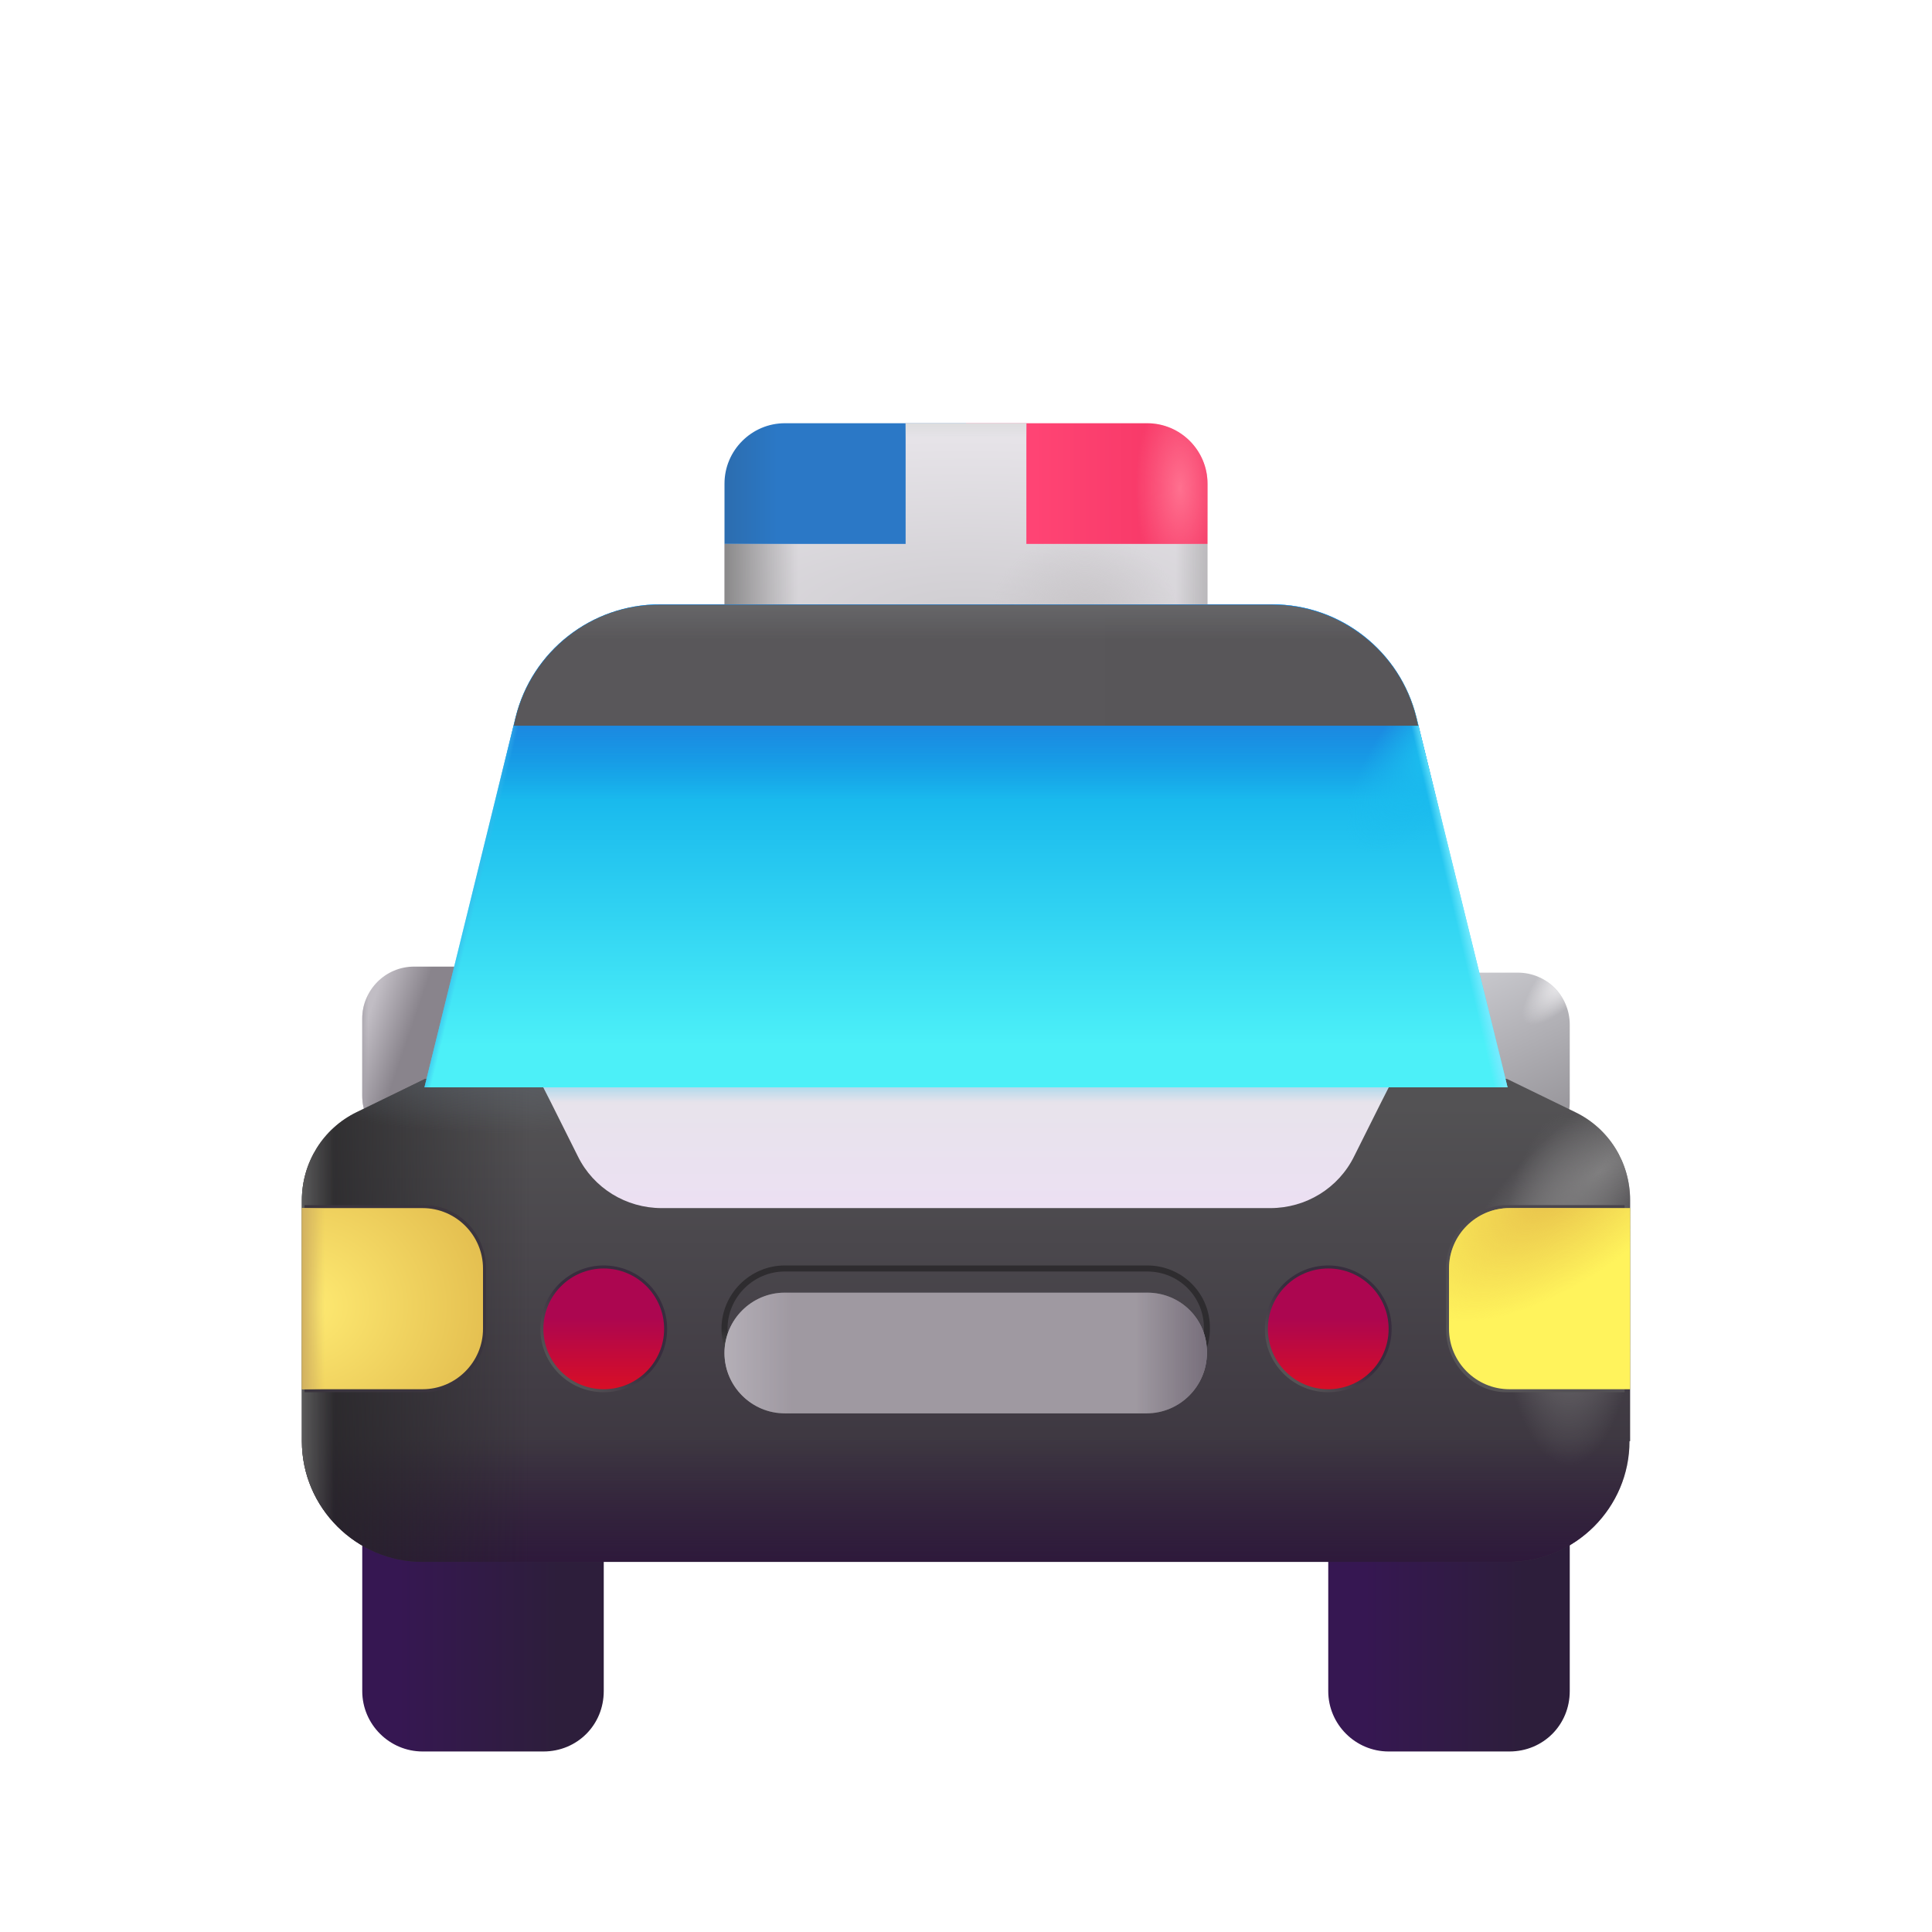 <svg width="32" height="32" viewBox="0 0 32 32" fill="none" xmlns="http://www.w3.org/2000/svg">
<path d="M6.86 19.01H10.48V18.35C10.48 17.06 9.43 16.01 8.14 16.01H6.86C6.38 16.01 6 16.4 6 16.87V18.15C6 18.63 6.39 19.01 6.86 19.01Z" fill="url(#paint0_linear_18_10256)"/>
<path d="M6.86 19.01H10.48V18.35C10.48 17.06 9.43 16.01 8.14 16.01H6.86C6.38 16.01 6 16.4 6 16.87V18.15C6 18.63 6.39 19.01 6.86 19.01Z" fill="url(#paint1_linear_18_10256)"/>
<g filter="url(#filter0_i_18_10256)">
<path d="M9 29.01H7C6.45 29.01 6 28.56 6 28.01V25.01H10V28.01C10 28.57 9.56 29.01 9 29.01Z" fill="url(#paint2_linear_18_10256)"/>
</g>
<g filter="url(#filter1_i_18_10256)">
<path d="M25 29.01H23C22.45 29.01 22 28.56 22 28.01V25.01H26V28.01C26 28.57 25.56 29.01 25 29.01Z" fill="url(#paint3_linear_18_10256)"/>
</g>
<g filter="url(#filter2_i_18_10256)">
<path d="M25.13 19.01H21.52V18.35C21.52 17.06 22.57 16.01 23.86 16.01H25.14C25.62 16.01 26 16.4 26 16.87V18.15C26 18.63 25.61 19.01 25.13 19.01Z" fill="url(#paint4_linear_18_10256)"/>
<path d="M25.13 19.01H21.52V18.35C21.52 17.06 22.57 16.01 23.86 16.01H25.14C25.62 16.01 26 16.4 26 16.87V18.15C26 18.63 25.61 19.01 25.13 19.01Z" fill="url(#paint5_radial_18_10256)"/>
</g>
<g filter="url(#filter3_i_18_10256)">
<path d="M27 20.03C27 19.41 26.65 18.84 26.09 18.57L24.96 18.02H7.04L5.91 18.57C5.35 18.84 5 19.41 5 20.03V24.02C5 25.12 5.9 26.02 7 26.02H24.99C26.09 26.02 26.99 25.12 26.99 24.02H27V20.03Z" fill="url(#paint6_linear_18_10256)"/>
<path d="M27 20.03C27 19.41 26.65 18.84 26.09 18.57L24.96 18.02H7.04L5.91 18.57C5.35 18.84 5 19.41 5 20.03V24.02C5 25.12 5.9 26.02 7 26.02H24.99C26.09 26.02 26.99 25.12 26.99 24.02H27V20.03Z" fill="url(#paint7_linear_18_10256)"/>
<path d="M27 20.03C27 19.41 26.65 18.84 26.09 18.57L24.96 18.02H7.04L5.91 18.57C5.35 18.84 5 19.41 5 20.03V24.02C5 25.12 5.9 26.02 7 26.02H24.99C26.09 26.02 26.99 25.12 26.99 24.02H27V20.03Z" fill="url(#paint8_linear_18_10256)"/>
<path d="M27 20.03C27 19.41 26.65 18.84 26.09 18.57L24.96 18.02H7.04L5.91 18.57C5.35 18.84 5 19.41 5 20.03V24.02C5 25.12 5.9 26.02 7 26.02H24.99C26.09 26.02 26.99 25.12 26.99 24.02H27V20.03Z" fill="url(#paint9_linear_18_10256)"/>
<path d="M27 20.03C27 19.41 26.65 18.84 26.09 18.57L24.96 18.02H7.04L5.91 18.57C5.35 18.84 5 19.41 5 20.03V24.02C5 25.12 5.9 26.02 7 26.02H24.99C26.09 26.02 26.99 25.12 26.99 24.02H27V20.03Z" fill="url(#paint10_radial_18_10256)"/>
<path d="M27 20.03C27 19.41 26.65 18.84 26.09 18.57L24.96 18.02H7.04L5.91 18.57C5.35 18.84 5 19.41 5 20.03V24.02C5 25.12 5.9 26.02 7 26.02H24.99C26.09 26.02 26.99 25.12 26.99 24.02H27V20.03Z" fill="url(#paint11_radial_18_10256)"/>
<path d="M27 20.03C27 19.41 26.65 18.84 26.09 18.57L24.96 18.02H7.04L5.91 18.57C5.35 18.84 5 19.41 5 20.03V24.02C5 25.12 5.9 26.02 7 26.02H24.99C26.09 26.02 26.99 25.12 26.99 24.02H27V20.03Z" fill="url(#paint12_radial_18_10256)"/>
</g>
<g filter="url(#filter4_f_18_10256)">
<path d="M24 22.01C24 22.56 24.429 23.01 24.953 23.01H26.859V20.01H24.953C24.429 20.01 24 20.46 24 21.01V22.01Z" stroke="url(#paint13_linear_18_10256)" stroke-width="0.1"/>
</g>
<path d="M24 22.01C24 22.56 24.45 23.01 25 23.01H27V20.01H25C24.45 20.01 24 20.46 24 21.01V22.01Z" fill="#FFF35C"/>
<path d="M24 22.01C24 22.56 24.45 23.01 25 23.01H27V20.01H25C24.45 20.01 24 20.46 24 21.01V22.01Z" fill="url(#paint14_radial_18_10256)"/>
<g filter="url(#filter5_f_18_10256)">
<path d="M8 21.01C8 20.46 7.564 20.01 7.031 20.01H5.094V23.01H7.031C7.564 23.01 8 22.56 8 22.01V21.01Z" stroke="#3B353E" stroke-width="0.1"/>
</g>
<path d="M8 21.01C8 20.46 7.55 20.01 7 20.01H5V23.01H7C7.55 23.01 8 22.56 8 22.01V21.01Z" fill="url(#paint15_radial_18_10256)"/>
<path d="M8 21.01C8 20.46 7.55 20.01 7 20.01H5V23.01H7C7.55 23.01 8 22.56 8 22.01V21.01Z" fill="url(#paint16_linear_18_10256)"/>
<g filter="url(#filter6_f_18_10256)">
<path d="M19 21.01H18.67H18.24H13C12.45 21.01 12 21.46 12 22.01C12 22.56 12.45 23.01 13 23.01H18.14H18.66H18.99C19.54 23.01 19.99 22.56 19.99 22.01C20 21.46 19.56 21.01 19 21.01Z" stroke="url(#paint17_linear_18_10256)" stroke-width="0.1"/>
</g>
<g filter="url(#filter7_i_18_10256)">
<path d="M19 21.01H18.67H18.24H13C12.45 21.01 12 21.46 12 22.01C12 22.56 12.45 23.01 13 23.01H18.14H18.66H18.99C19.54 23.01 19.99 22.56 19.99 22.01C20 21.46 19.56 21.01 19 21.01Z" fill="#9F99A1"/>
<path d="M19 21.01H18.67H18.24H13C12.45 21.01 12 21.46 12 22.01C12 22.56 12.45 23.01 13 23.01H18.14H18.66H18.99C19.54 23.01 19.99 22.56 19.99 22.01C20 21.46 19.56 21.01 19 21.01Z" fill="url(#paint18_linear_18_10256)"/>
<path d="M19 21.01H18.67H18.24H13C12.45 21.01 12 21.46 12 22.01C12 22.56 12.45 23.01 13 23.01H18.14H18.66H18.99C19.54 23.01 19.99 22.56 19.99 22.01C20 21.46 19.56 21.01 19 21.01Z" fill="url(#paint19_linear_18_10256)"/>
</g>
<g filter="url(#filter8_f_18_10256)">
<path d="M10 23.01C10.552 23.01 11 22.562 11 22.01C11 21.458 10.552 21.01 10 21.01C9.448 21.01 9 21.458 9 22.01C9 22.562 9.448 23.01 10 23.01Z" stroke="url(#paint20_linear_18_10256)" stroke-width="0.1"/>
</g>
<path d="M10 23.01C10.552 23.01 11 22.562 11 22.01C11 21.458 10.552 21.01 10 21.01C9.448 21.01 9 21.458 9 22.01C9 22.562 9.448 23.01 10 23.01Z" fill="url(#paint21_linear_18_10256)"/>
<g filter="url(#filter9_f_18_10256)">
<path d="M22 23.01C22.552 23.01 23 22.562 23 22.01C23 21.458 22.552 21.01 22 21.01C21.448 21.01 21 21.458 21 22.01C21 22.562 21.448 23.01 22 23.01Z" stroke="url(#paint22_linear_18_10256)" stroke-width="0.1"/>
</g>
<path d="M22 23.01C22.552 23.01 23 22.562 23 22.01C23 21.458 22.552 21.01 22 21.01C21.448 21.01 21 21.458 21 22.01C21 22.562 21.448 23.01 22 23.01Z" fill="url(#paint23_linear_18_10256)"/>
<path d="M21.07 10.01H10.93C9.8 10.01 8.81 10.78 8.54 11.88L7.03 18.01H24.97L23.46 11.88C23.19 10.79 22.21 10.01 21.07 10.01Z" fill="url(#paint24_linear_18_10256)"/>
<path d="M21.07 10.01H10.93C9.8 10.01 8.81 10.78 8.54 11.88L7.03 18.01H24.97L23.46 11.88C23.19 10.79 22.21 10.01 21.07 10.01Z" fill="url(#paint25_linear_18_10256)"/>
<path d="M21.07 10.01H10.93C9.8 10.01 8.81 10.78 8.54 11.88L7.03 18.01H24.97L23.46 11.88C23.19 10.79 22.21 10.01 21.07 10.01Z" fill="url(#paint26_radial_18_10256)"/>
<path d="M21.07 10.01H10.93C9.8 10.01 8.81 10.78 8.54 11.88L7.03 18.01H24.97L23.46 11.88C23.19 10.79 22.21 10.01 21.07 10.01Z" fill="url(#paint27_linear_18_10256)"/>
<path d="M21.07 10.01H10.93C9.8 10.01 8.81 10.78 8.54 11.88L7.03 18.01H24.97L23.46 11.88C23.19 10.79 22.21 10.01 21.07 10.01Z" fill="url(#paint28_linear_18_10256)"/>
<g filter="url(#filter10_ii_18_10256)">
<path d="M8.54 11.89L8.51 12.02H23.49L23.46 11.89C23.19 10.79 22.2 10.02 21.07 10.02H10.93C9.8 10.01 8.81 10.79 8.54 11.89Z" fill="url(#paint29_linear_18_10256)"/>
<path d="M8.54 11.89L8.51 12.02H23.49L23.46 11.89C23.19 10.79 22.2 10.02 21.07 10.02H10.93C9.8 10.01 8.81 10.79 8.54 11.89Z" fill="url(#paint30_linear_18_10256)"/>
</g>
<path d="M13 7.01C12.45 7.01 12 7.46 12 8.01V9.01H13H14H16V8.01V7.01H13Z" fill="url(#paint31_linear_18_10256)"/>
<path d="M19 7.01C19.55 7.01 20 7.46 20 8.01V9.01H19H18H16V8.01V7.01H19Z" fill="url(#paint32_linear_18_10256)"/>
<path d="M19 7.01C19.55 7.01 20 7.46 20 8.01V9.01H19H18H16V8.01V7.01H19Z" fill="url(#paint33_radial_18_10256)"/>
<path d="M17 9.01V7.01H15V9.01H12V10.01H20V9.01H17Z" fill="url(#paint34_radial_18_10256)"/>
<path d="M17 9.01V7.01H15V9.01H12V10.01H20V9.01H17Z" fill="url(#paint35_linear_18_10256)"/>
<path d="M17 9.01V7.01H15V9.01H12V10.01H20V9.01H17Z" fill="url(#paint36_linear_18_10256)"/>
<path d="M17 9.01V7.01H15V9.01H12V10.01H20V9.01H17Z" fill="url(#paint37_linear_18_10256)"/>
<path d="M17 9.01V7.01H15V9.01H12V10.01H20V9.01H17Z" fill="url(#paint38_radial_18_10256)"/>
<path d="M21.04 20.01H10.96C10.37 20.01 9.83 19.68 9.57 19.15L9 18.01H23L22.43 19.15C22.17 19.68 21.63 20.01 21.04 20.01Z" fill="url(#paint39_linear_18_10256)"/>
<path d="M21.04 20.01H10.96C10.37 20.01 9.83 19.68 9.57 19.15L9 18.01H23L22.43 19.15C22.17 19.68 21.63 20.01 21.04 20.01Z" fill="url(#paint40_linear_18_10256)"/>
<defs>
<filter id="filter0_i_18_10256" x="6" y="25.01" width="4" height="4" filterUnits="userSpaceOnUse" color-interpolation-filters="sRGB">
<feFlood flood-opacity="0" result="BackgroundImageFix"/>
<feBlend mode="normal" in="SourceGraphic" in2="BackgroundImageFix" result="shape"/>
<feColorMatrix in="SourceAlpha" type="matrix" values="0 0 0 0 0 0 0 0 0 0 0 0 0 0 0 0 0 0 127 0" result="hardAlpha"/>
<feOffset/>
<feGaussianBlur stdDeviation="0.375"/>
<feComposite in2="hardAlpha" operator="arithmetic" k2="-1" k3="1"/>
<feColorMatrix type="matrix" values="0 0 0 0 0.396 0 0 0 0 0.329 0 0 0 0 0.467 0 0 0 1 0"/>
<feBlend mode="normal" in2="shape" result="effect1_innerShadow_18_10256"/>
</filter>
<filter id="filter1_i_18_10256" x="22" y="25.01" width="4" height="4" filterUnits="userSpaceOnUse" color-interpolation-filters="sRGB">
<feFlood flood-opacity="0" result="BackgroundImageFix"/>
<feBlend mode="normal" in="SourceGraphic" in2="BackgroundImageFix" result="shape"/>
<feColorMatrix in="SourceAlpha" type="matrix" values="0 0 0 0 0 0 0 0 0 0 0 0 0 0 0 0 0 0 127 0" result="hardAlpha"/>
<feOffset/>
<feGaussianBlur stdDeviation="0.375"/>
<feComposite in2="hardAlpha" operator="arithmetic" k2="-1" k3="1"/>
<feColorMatrix type="matrix" values="0 0 0 0 0.396 0 0 0 0 0.329 0 0 0 0 0.467 0 0 0 1 0"/>
<feBlend mode="normal" in2="shape" result="effect1_innerShadow_18_10256"/>
</filter>
<filter id="filter2_i_18_10256" x="21.52" y="16.01" width="4.48" height="3.1" filterUnits="userSpaceOnUse" color-interpolation-filters="sRGB">
<feFlood flood-opacity="0" result="BackgroundImageFix"/>
<feBlend mode="normal" in="SourceGraphic" in2="BackgroundImageFix" result="shape"/>
<feColorMatrix in="SourceAlpha" type="matrix" values="0 0 0 0 0 0 0 0 0 0 0 0 0 0 0 0 0 0 127 0" result="hardAlpha"/>
<feOffset dy="0.1"/>
<feGaussianBlur stdDeviation="0.125"/>
<feComposite in2="hardAlpha" operator="arithmetic" k2="-1" k3="1"/>
<feColorMatrix type="matrix" values="0 0 0 0 0.929 0 0 0 0 0.925 0 0 0 0 0.929 0 0 0 1 0"/>
<feBlend mode="normal" in2="shape" result="effect1_innerShadow_18_10256"/>
</filter>
<filter id="filter3_i_18_10256" x="5" y="17.87" width="22" height="8.15" filterUnits="userSpaceOnUse" color-interpolation-filters="sRGB">
<feFlood flood-opacity="0" result="BackgroundImageFix"/>
<feBlend mode="normal" in="SourceGraphic" in2="BackgroundImageFix" result="shape"/>
<feColorMatrix in="SourceAlpha" type="matrix" values="0 0 0 0 0 0 0 0 0 0 0 0 0 0 0 0 0 0 127 0" result="hardAlpha"/>
<feOffset dy="-0.15"/>
<feGaussianBlur stdDeviation="0.15"/>
<feComposite in2="hardAlpha" operator="arithmetic" k2="-1" k3="1"/>
<feColorMatrix type="matrix" values="0 0 0 0 0.447 0 0 0 0 0.396 0 0 0 0 0.502 0 0 0 1 0"/>
<feBlend mode="normal" in2="shape" result="effect1_innerShadow_18_10256"/>
</filter>
<filter id="filter4_f_18_10256" x="23.85" y="19.86" width="3.159" height="3.3" filterUnits="userSpaceOnUse" color-interpolation-filters="sRGB">
<feFlood flood-opacity="0" result="BackgroundImageFix"/>
<feBlend mode="normal" in="SourceGraphic" in2="BackgroundImageFix" result="shape"/>
<feGaussianBlur stdDeviation="0.05" result="effect1_foregroundBlur_18_10256"/>
</filter>
<filter id="filter5_f_18_10256" x="4.944" y="19.86" width="3.206" height="3.3" filterUnits="userSpaceOnUse" color-interpolation-filters="sRGB">
<feFlood flood-opacity="0" result="BackgroundImageFix"/>
<feBlend mode="normal" in="SourceGraphic" in2="BackgroundImageFix" result="shape"/>
<feGaussianBlur stdDeviation="0.05" result="effect1_foregroundBlur_18_10256"/>
</filter>
<filter id="filter6_f_18_10256" x="11.85" y="20.86" width="8.29" height="2.3" filterUnits="userSpaceOnUse" color-interpolation-filters="sRGB">
<feFlood flood-opacity="0" result="BackgroundImageFix"/>
<feBlend mode="normal" in="SourceGraphic" in2="BackgroundImageFix" result="shape"/>
<feGaussianBlur stdDeviation="0.05" result="effect1_foregroundBlur_18_10256"/>
</filter>
<filter id="filter7_i_18_10256" x="12" y="21.01" width="7.99" height="2.4" filterUnits="userSpaceOnUse" color-interpolation-filters="sRGB">
<feFlood flood-opacity="0" result="BackgroundImageFix"/>
<feBlend mode="normal" in="SourceGraphic" in2="BackgroundImageFix" result="shape"/>
<feColorMatrix in="SourceAlpha" type="matrix" values="0 0 0 0 0 0 0 0 0 0 0 0 0 0 0 0 0 0 127 0" result="hardAlpha"/>
<feOffset dy="0.4"/>
<feGaussianBlur stdDeviation="0.35"/>
<feComposite in2="hardAlpha" operator="arithmetic" k2="-1" k3="1"/>
<feColorMatrix type="matrix" values="0 0 0 0 0.522 0 0 0 0 0.443 0 0 0 0 0.573 0 0 0 1 0"/>
<feBlend mode="normal" in2="shape" result="effect1_innerShadow_18_10256"/>
</filter>
<filter id="filter8_f_18_10256" x="8.85" y="20.86" width="2.3" height="2.3" filterUnits="userSpaceOnUse" color-interpolation-filters="sRGB">
<feFlood flood-opacity="0" result="BackgroundImageFix"/>
<feBlend mode="normal" in="SourceGraphic" in2="BackgroundImageFix" result="shape"/>
<feGaussianBlur stdDeviation="0.05" result="effect1_foregroundBlur_18_10256"/>
</filter>
<filter id="filter9_f_18_10256" x="20.85" y="20.86" width="2.3" height="2.3" filterUnits="userSpaceOnUse" color-interpolation-filters="sRGB">
<feFlood flood-opacity="0" result="BackgroundImageFix"/>
<feBlend mode="normal" in="SourceGraphic" in2="BackgroundImageFix" result="shape"/>
<feGaussianBlur stdDeviation="0.05" result="effect1_foregroundBlur_18_10256"/>
</filter>
<filter id="filter10_ii_18_10256" x="8.26" y="10.02" width="15.48" height="2" filterUnits="userSpaceOnUse" color-interpolation-filters="sRGB">
<feFlood flood-opacity="0" result="BackgroundImageFix"/>
<feBlend mode="normal" in="SourceGraphic" in2="BackgroundImageFix" result="shape"/>
<feColorMatrix in="SourceAlpha" type="matrix" values="0 0 0 0 0 0 0 0 0 0 0 0 0 0 0 0 0 0 127 0" result="hardAlpha"/>
<feOffset dx="-0.25"/>
<feGaussianBlur stdDeviation="0.125"/>
<feComposite in2="hardAlpha" operator="arithmetic" k2="-1" k3="1"/>
<feColorMatrix type="matrix" values="0 0 0 0 0.514 0 0 0 0 0.514 0 0 0 0 0.518 0 0 0 1 0"/>
<feBlend mode="normal" in2="shape" result="effect1_innerShadow_18_10256"/>
<feColorMatrix in="SourceAlpha" type="matrix" values="0 0 0 0 0 0 0 0 0 0 0 0 0 0 0 0 0 0 127 0" result="hardAlpha"/>
<feOffset dx="0.25"/>
<feGaussianBlur stdDeviation="0.125"/>
<feComposite in2="hardAlpha" operator="arithmetic" k2="-1" k3="1"/>
<feColorMatrix type="matrix" values="0 0 0 0 0.263 0 0 0 0 0.255 0 0 0 0 0.263 0 0 0 1 0"/>
<feBlend mode="normal" in2="effect1_innerShadow_18_10256" result="effect2_innerShadow_18_10256"/>
</filter>
<linearGradient id="paint0_linear_18_10256" x1="7.453" y1="16.994" x2="6" y2="16.494" gradientUnits="userSpaceOnUse">
<stop offset="0.382" stop-color="#89848C"/>
<stop offset="0.865" stop-color="#C1BDC4"/>
</linearGradient>
<linearGradient id="paint1_linear_18_10256" x1="5.961" y1="17.277" x2="6.103" y2="17.277" gradientUnits="userSpaceOnUse">
<stop stop-color="#A6A2AA"/>
<stop offset="1" stop-color="#A6A2AA" stop-opacity="0"/>
</linearGradient>
<linearGradient id="paint2_linear_18_10256" x1="6.604" y1="27.015" x2="9.244" y2="27.015" gradientUnits="userSpaceOnUse">
<stop stop-color="#361752"/>
<stop offset="1" stop-color="#2D1E3B"/>
</linearGradient>
<linearGradient id="paint3_linear_18_10256" x1="22.604" y1="27.015" x2="25.244" y2="27.015" gradientUnits="userSpaceOnUse">
<stop stop-color="#361752"/>
<stop offset="1" stop-color="#2D1E3B"/>
</linearGradient>
<linearGradient id="paint4_linear_18_10256" x1="24.381" y1="15.872" x2="25.678" y2="18.682" gradientUnits="userSpaceOnUse">
<stop stop-color="#CBCBD0"/>
<stop offset="1" stop-color="#949297"/>
</linearGradient>
<radialGradient id="paint5_radial_18_10256" cx="0" cy="0" r="1" gradientUnits="userSpaceOnUse" gradientTransform="translate(26.109 15.901) rotate(131.987) scale(1.261 0.403)">
<stop offset="0.155" stop-color="#F5F4F6"/>
<stop offset="1" stop-color="#F5F4F6" stop-opacity="0"/>
</radialGradient>
<linearGradient id="paint6_linear_18_10256" x1="16.003" y1="18.454" x2="16.003" y2="25.433" gradientUnits="userSpaceOnUse">
<stop stop-color="#535254"/>
<stop offset="1" stop-color="#39323D"/>
</linearGradient>
<linearGradient id="paint7_linear_18_10256" x1="16" y1="26.02" x2="16" y2="23.948" gradientUnits="userSpaceOnUse">
<stop stop-color="#2E193B"/>
<stop offset="1" stop-color="#2E193B" stop-opacity="0"/>
</linearGradient>
<linearGradient id="paint8_linear_18_10256" x1="4.37" y1="23.161" x2="8.789" y2="23.161" gradientUnits="userSpaceOnUse">
<stop stop-color="#252426"/>
<stop offset="1" stop-color="#252426" stop-opacity="0"/>
</linearGradient>
<linearGradient id="paint9_linear_18_10256" x1="4.787" y1="21.673" x2="5.538" y2="21.673" gradientUnits="userSpaceOnUse">
<stop stop-color="#6E6E6E"/>
<stop offset="1" stop-color="#6E6E6E" stop-opacity="0"/>
</linearGradient>
<radialGradient id="paint10_radial_18_10256" cx="0" cy="0" r="1" gradientUnits="userSpaceOnUse" gradientTransform="translate(26.484 19.565) rotate(140.38) scale(2.831 0.998)">
<stop stop-color="#7F7E7F"/>
<stop offset="1" stop-color="#7F7E7F" stop-opacity="0"/>
</radialGradient>
<radialGradient id="paint11_radial_18_10256" cx="0" cy="0" r="1" gradientUnits="userSpaceOnUse" gradientTransform="translate(25.983 21.495) rotate(90) scale(2.931 1.144)">
<stop stop-color="#7F7E7F"/>
<stop offset="1" stop-color="#7F7E7F" stop-opacity="0"/>
</radialGradient>
<radialGradient id="paint12_radial_18_10256" cx="0" cy="0" r="1" gradientUnits="userSpaceOnUse" gradientTransform="translate(8.254 17.134) rotate(90) scale(1.787 4.915)">
<stop stop-color="#616972"/>
<stop offset="1" stop-color="#616972" stop-opacity="0"/>
</radialGradient>
<linearGradient id="paint13_linear_18_10256" x1="26.687" y1="19.885" x2="25.094" y2="23.119" gradientUnits="userSpaceOnUse">
<stop stop-color="#49444C"/>
<stop offset="1" stop-color="#565456"/>
</linearGradient>
<radialGradient id="paint14_radial_18_10256" cx="0" cy="0" r="1" gradientUnits="userSpaceOnUse" gradientTransform="translate(25.781 19.698) rotate(144.058) scale(3.088 1.531)">
<stop stop-color="#E7C04B"/>
<stop offset="1" stop-color="#E7C04B" stop-opacity="0"/>
</radialGradient>
<radialGradient id="paint15_radial_18_10256" cx="0" cy="0" r="1" gradientUnits="userSpaceOnUse" gradientTransform="translate(5 21.635) scale(3.156 2.781)">
<stop stop-color="#FFEB73"/>
<stop offset="1" stop-color="#E4BF50"/>
</radialGradient>
<linearGradient id="paint16_linear_18_10256" x1="5" y1="21.916" x2="5.375" y2="21.916" gradientUnits="userSpaceOnUse">
<stop stop-color="#D0B060"/>
<stop offset="1" stop-color="#D0B060" stop-opacity="0"/>
</linearGradient>
<linearGradient id="paint17_linear_18_10256" x1="16.578" y1="22.01" x2="16.123" y2="23.862" gradientUnits="userSpaceOnUse">
<stop offset="0.574" stop-color="#2E2C2F"/>
<stop offset="1" stop-color="#6B6A6C"/>
</linearGradient>
<linearGradient id="paint18_linear_18_10256" x1="12" y1="23.01" x2="13.122" y2="23.01" gradientUnits="userSpaceOnUse">
<stop stop-color="#B4AFB7"/>
<stop offset="1" stop-color="#B4AFB7" stop-opacity="0"/>
</linearGradient>
<linearGradient id="paint19_linear_18_10256" x1="20.193" y1="23.01" x2="18.801" y2="23.01" gradientUnits="userSpaceOnUse">
<stop stop-color="#716875"/>
<stop offset="1" stop-color="#716875" stop-opacity="0"/>
</linearGradient>
<linearGradient id="paint20_linear_18_10256" x1="10.134" y1="22.122" x2="9.42" y2="22.855" gradientUnits="userSpaceOnUse">
<stop stop-color="#382D3E"/>
<stop offset="1" stop-color="#565456"/>
</linearGradient>
<linearGradient id="paint21_linear_18_10256" x1="10" y1="21.823" x2="10" y2="23.01" gradientUnits="userSpaceOnUse">
<stop stop-color="#AC0650"/>
<stop offset="1" stop-color="#D80E26"/>
</linearGradient>
<linearGradient id="paint22_linear_18_10256" x1="22.134" y1="22.122" x2="21.42" y2="22.855" gradientUnits="userSpaceOnUse">
<stop stop-color="#382D3E"/>
<stop offset="1" stop-color="#565456"/>
</linearGradient>
<linearGradient id="paint23_linear_18_10256" x1="22" y1="21.823" x2="22" y2="23.01" gradientUnits="userSpaceOnUse">
<stop stop-color="#AC0650"/>
<stop offset="1" stop-color="#D80E26"/>
</linearGradient>
<linearGradient id="paint24_linear_18_10256" x1="14.875" y1="11.697" x2="14.875" y2="17.323" gradientUnits="userSpaceOnUse">
<stop stop-color="#06A5E9"/>
<stop offset="1" stop-color="#4CF0F8"/>
</linearGradient>
<linearGradient id="paint25_linear_18_10256" x1="16" y1="11.885" x2="16" y2="13.26" gradientUnits="userSpaceOnUse">
<stop stop-color="#1E85E0"/>
<stop offset="1" stop-color="#1E85E0" stop-opacity="0"/>
</linearGradient>
<radialGradient id="paint26_radial_18_10256" cx="0" cy="0" r="1" gradientUnits="userSpaceOnUse" gradientTransform="translate(24.39 11.869) rotate(132.605) scale(2.908 1.043)">
<stop offset="0.389" stop-color="#1BBCEE"/>
<stop offset="1" stop-color="#1BBCEE" stop-opacity="0"/>
</radialGradient>
<linearGradient id="paint27_linear_18_10256" x1="7.729" y1="14.816" x2="7.902" y2="14.858" gradientUnits="userSpaceOnUse">
<stop stop-color="#3BB7EB"/>
<stop offset="1" stop-color="#3BB7EB" stop-opacity="0"/>
</linearGradient>
<linearGradient id="paint28_linear_18_10256" x1="24.469" y1="15.541" x2="24.195" y2="15.604" gradientUnits="userSpaceOnUse">
<stop offset="0.313" stop-color="#76EAFF"/>
<stop offset="1" stop-color="#76EAFF" stop-opacity="0"/>
</linearGradient>
<linearGradient id="paint29_linear_18_10256" x1="13.125" y1="11.014" x2="23.495" y2="11.014" gradientUnits="userSpaceOnUse">
<stop stop-color="#59575A"/>
<stop offset="1" stop-color="#585659"/>
</linearGradient>
<linearGradient id="paint30_linear_18_10256" x1="16" y1="10.02" x2="16" y2="10.604" gradientUnits="userSpaceOnUse">
<stop stop-color="#666668"/>
<stop offset="1" stop-color="#666668" stop-opacity="0"/>
</linearGradient>
<linearGradient id="paint31_linear_18_10256" x1="12" y1="8.015" x2="15.757" y2="8.015" gradientUnits="userSpaceOnUse">
<stop stop-color="#2C6DAF"/>
<stop offset="0.233" stop-color="#2B78C6"/>
</linearGradient>
<linearGradient id="paint32_linear_18_10256" x1="17.125" y1="8.015" x2="20.003" y2="8.015" gradientUnits="userSpaceOnUse">
<stop stop-color="#FF4474"/>
<stop offset="1" stop-color="#F43563"/>
</linearGradient>
<radialGradient id="paint33_radial_18_10256" cx="0" cy="0" r="1" gradientUnits="userSpaceOnUse" gradientTransform="translate(19.547 8.088) rotate(90) scale(1.734 0.738)">
<stop stop-color="#FF708F"/>
<stop offset="1" stop-color="#FF708F" stop-opacity="0"/>
</radialGradient>
<radialGradient id="paint34_radial_18_10256" cx="0" cy="0" r="1" gradientUnits="userSpaceOnUse" gradientTransform="translate(16 10.201) rotate(-90) scale(3.191 9.311)">
<stop stop-color="#CFCDD1"/>
<stop offset="1" stop-color="#E8E5EA"/>
</radialGradient>
<linearGradient id="paint35_linear_18_10256" x1="16" y1="7.01" x2="16" y2="7.268" gradientUnits="userSpaceOnUse">
<stop stop-color="#DDDDDE"/>
<stop offset="1" stop-color="#DDDDDE" stop-opacity="0"/>
</linearGradient>
<linearGradient id="paint36_linear_18_10256" x1="12" y1="9.823" x2="13.219" y2="9.823" gradientUnits="userSpaceOnUse">
<stop stop-color="#898889"/>
<stop offset="1" stop-color="#898889" stop-opacity="0"/>
</linearGradient>
<linearGradient id="paint37_linear_18_10256" x1="20.781" y1="9.823" x2="19.469" y2="9.823" gradientUnits="userSpaceOnUse">
<stop stop-color="#898889"/>
<stop offset="1" stop-color="#898889" stop-opacity="0"/>
</linearGradient>
<radialGradient id="paint38_radial_18_10256" cx="0" cy="0" r="1" gradientUnits="userSpaceOnUse" gradientTransform="translate(17.969 10.197) rotate(-90) scale(1.375 1.562)">
<stop stop-color="#C8C5C8"/>
<stop offset="1" stop-color="#C8C5C8" stop-opacity="0"/>
</radialGradient>
<linearGradient id="paint39_linear_18_10256" x1="16" y1="17.742" x2="16" y2="20.01" gradientUnits="userSpaceOnUse">
<stop stop-color="#E6E4E9"/>
<stop offset="1" stop-color="#ECE0F3"/>
</linearGradient>
<linearGradient id="paint40_linear_18_10256" x1="16" y1="17.94" x2="16" y2="18.26" gradientUnits="userSpaceOnUse">
<stop stop-color="#A5D7ED"/>
<stop offset="1" stop-color="#A5D7ED" stop-opacity="0"/>
</linearGradient>
</defs>
</svg>
